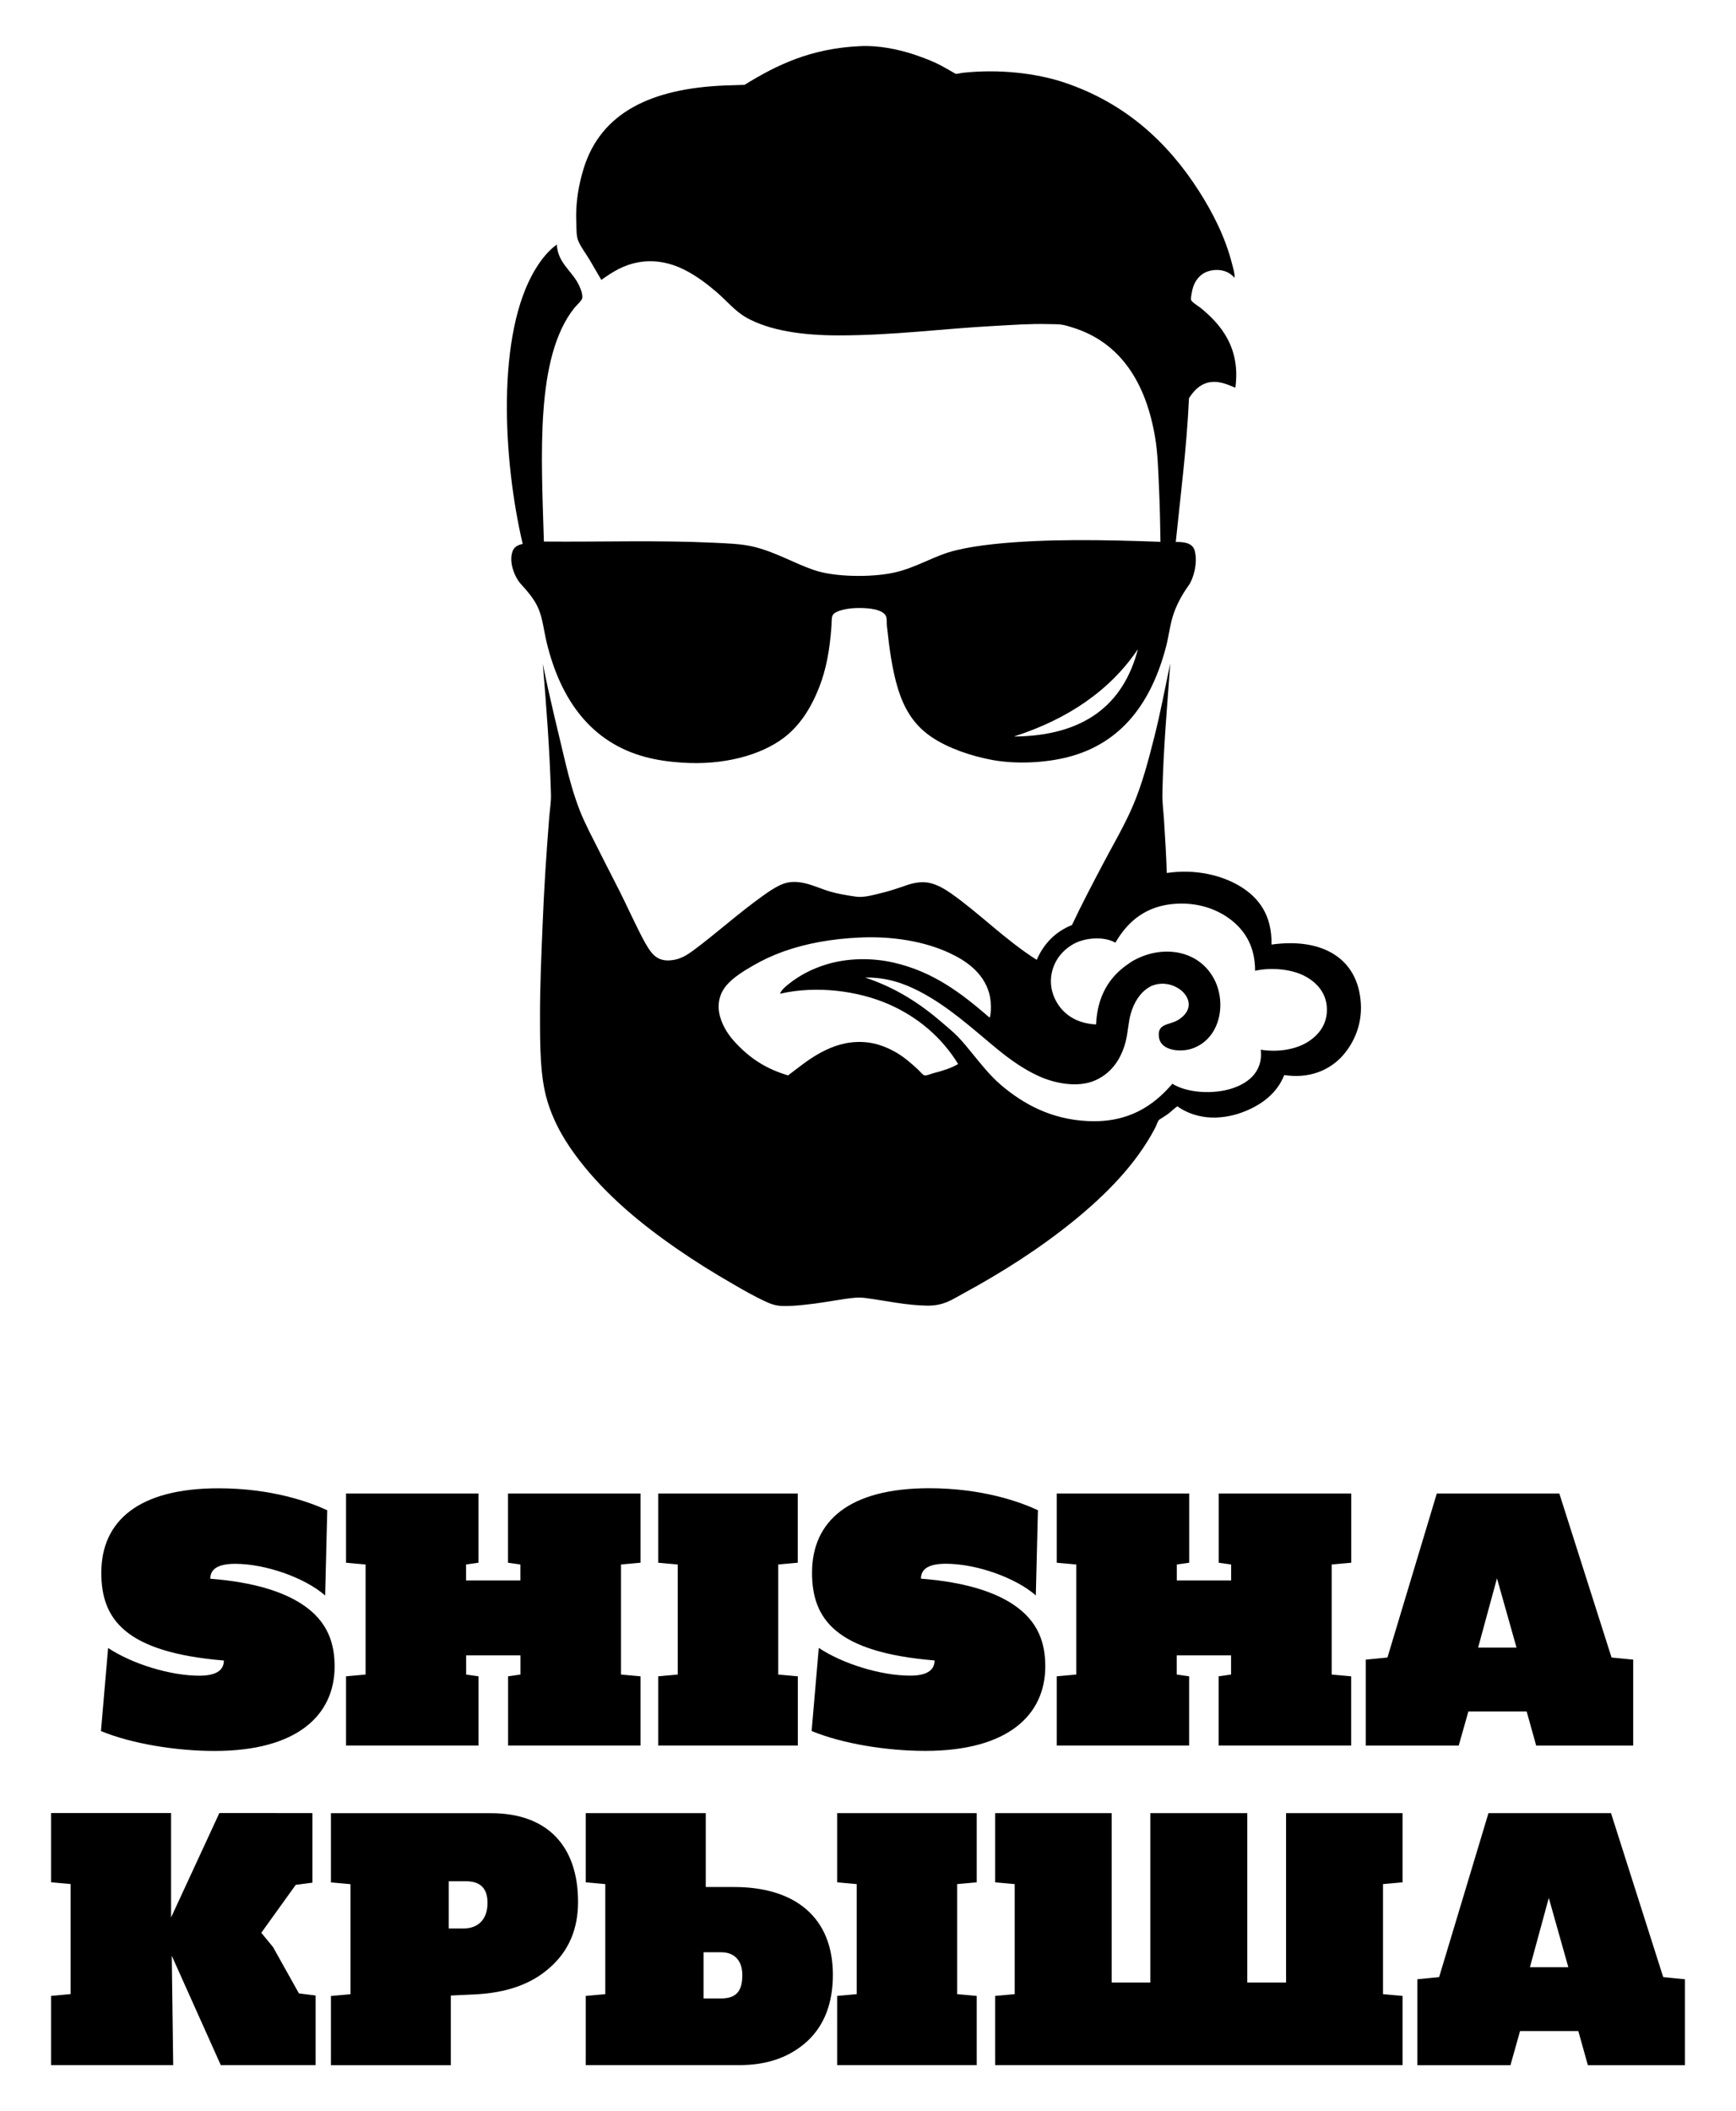 <?xml version="1.0" encoding="UTF-8"?> <svg xmlns="http://www.w3.org/2000/svg" width="255" height="310" viewBox="0 0 255 310"> <path d="M137.28 243.82c-14.55-1.2-18-6.1-18-12.88 0-7.61 5.48-12.41 17.21-12.41 7.83 0 13.41 2.03 15.97 3.23l-0.31 12.51c-2.98-2.62-8.76-4.65-13.21-4.65 -2.87 0-3.66 0.99-3.66 2.19 6.62 0.52 10.75 1.98 13.41 3.7 3.96 2.56 4.85 5.94 4.85 9.18 0 7.1-5.43 12.41-17.63 12.41 -5.64 0-12.15-1.04-16.69-2.92l1.05-12.2c3.55 2.35 9.13 4.07 13.41 4.07C136.54 246.06 137.28 244.97 137.28 243.82zM96.68 246.15v10.16h20.51v-10.16l-2.88-0.26v-16.16l2.87-0.26v-10.16H96.68v10.16l2.87 0.26v16.16L96.68 246.15zM214.27 256.32H200.61v-12.62l3.19-0.31 7.25-24.08h18l7.67 24.08 3.18 0.31v12.62h-14.25l-1.4-5.01h-8.56L214.27 256.32zM217.12 241.93h5.64l-2.87-10.17L217.12 241.93zM198.48 229.47v-10.16h-19.46v10.16l1.82 0.26v2.35h-7.98v-2.35l1.82-0.26v-10.16h-19.46v10.16l2.87 0.26v16.16l-2.87 0.26v10.16h19.45v-10.16l-1.82-0.26v-2.82h7.98v2.82l-1.82 0.26v10.16h19.46v-10.16l-2.86-0.26v-16.16L198.48 229.47zM182.17 130.15c2.71 1.65 4.69 4.21 4.6 8.55 7.44-1.04 12.7 1.99 13.12 8.61 0.22 3.43-1.24 6.24-2.97 8.03 -1.83 1.83-4.6 3.08-8.28 2.52 -1.06 2.71-3.42 4.48-6.26 5.51 -1.45 0.53-3.33 0.88-5.14 0.68 -1.72-0.19-3.2-0.8-4.29-1.6 -0.44 0.27-0.81 0.68-1.26 1.03 -0.45 0.34-0.94 0.64-1.39 0.92 -0.22 0.13-0.45 0.91-0.62 1.22 -2.84 5.42-7.32 9.86-11.92 13.61 -5.02 4.08-10.48 7.57-16.42 10.79 -1.54 0.84-2.74 1.72-5.11 1.7 -3.14-0.04-6.12-0.73-9.09-1.12 -1.07-0.14-2.01-0.01-3.07 0.14 -1.96 0.29-3.9 0.66-5.93 0.86 -1.1 0.11-2.18 0.21-3.24 0.17 -1.09-0.04-1.81-0.35-2.66-0.75 -1.56-0.74-2.92-1.51-4.43-2.39 -2.94-1.69-5.71-3.41-8.35-5.24 -5.42-3.74-10.4-7.9-14.31-12.94 -1.98-2.55-3.74-5.39-4.77-8.85 -1.04-3.48-1.06-7.87-1.06-12.53 0-4.46 0.2-8.88 0.38-13.25 0.21-5.39 0.57-10.74 0.99-16 0.09-1.05 0.27-2.14 0.24-3.16 -0.18-6.49-0.67-12.84-1.2-19.2 0.99 4.98 2.21 9.84 3.34 14.61 0.58 2.43 1.24 4.75 2.08 6.91 0.84 2.13 1.92 4.09 2.9 6.06 1 2.02 2.04 3.97 3.03 5.96 0.98 1.97 1.91 4 2.93 6.02 0.49 0.97 1.02 2 1.67 2.83 0.7 0.89 1.69 1.36 3.2 1.12 1.25-0.2 2.16-0.82 3.03-1.46 3.37-2.51 6.52-5.37 10.05-7.9 0.87-0.63 1.79-1.26 2.76-1.7 2.53-1.14 5.11 0.4 7.15 0.99 1.28 0.37 2.47 0.56 3.75 0.75 1.25 0.19 2.52-0.2 3.81-0.51 1.25-0.3 2.28-0.65 3.44-1.05 1.08-0.39 2.43-0.75 3.81-0.41 1.08 0.26 2.13 0.89 3 1.49 4.39 3.1 7.9 6.79 12.6 9.77 1.05-2.38 2.73-4.13 5.18-5.11 1.41-2.99 2.93-5.88 4.46-8.79 1.51-2.89 3.19-5.68 4.49-8.72 1.34-3.12 2.25-6.56 3.14-10.08 0.89-3.51 1.58-7.18 2.35-10.86 -0.44 6.2-1.03 12.65-1.16 19.2 -0.02 1.26 0.16 2.58 0.24 3.85 0.17 2.6 0.32 5.17 0.41 7.76C175.6 127.56 179.5 128.53 182.17 130.15zM140.74 156.24c-2.35-3.83-5.84-6.88-10.22-8.79 -4.38-1.91-10.47-2.79-15.95-1.53 0.26-0.63 0.82-1.05 1.32-1.46 1.56-1.24 3.4-2.21 5.55-2.86 3-0.91 6.53-0.99 9.74-0.27 5.95 1.33 10.12 4.6 14.07 8 0.14 0.11 0.05 0.15 0.14 0.03 0.08-0.1 0.12-0.59 0.14-0.82 0.07-1.04-0.04-2.04-0.24-2.73 -0.86-2.98-3.34-4.73-5.86-5.89 -3.56-1.65-8.22-2.49-13.22-2.25 -4.01 0.19-7.74 0.84-11.11 2.04 -1.58 0.57-3.08 1.26-4.49 2.08 -1.38 0.8-2.85 1.71-3.81 2.8 -1.1 1.22-1.54 2.89-1.03 4.7 0.46 1.59 1.32 2.82 2.32 3.88 2.06 2.2 4.38 3.77 7.67 4.74 1.38-1.03 2.76-2.18 4.36-3.1 1.57-0.9 3.46-1.71 5.66-1.8 2.42-0.11 4.33 0.65 5.9 1.56 1.11 0.65 2.19 1.57 3.17 2.49 0.28 0.27 0.76 0.85 0.99 0.86 0.35 0.02 0.89-0.23 1.29-0.34C138.5 157.23 139.79 156.82 140.74 156.24zM181.01 135.22c-1.94-1.57-4.72-2.7-8.18-2.52 -4.52 0.24-7.21 2.65-8.99 5.72 -1.75-0.98-4.42-0.7-5.97 0.1 -1.58 0.82-2.83 2.21-3.31 4.05 -0.59 2.28 0.25 4.29 1.36 5.58 1.17 1.34 2.8 2.15 5.08 2.28 0.19-4.26 2.01-6.99 4.59-8.79l0 0c0.2-0.14 0.39-0.27 0.59-0.41 0.28-0.17 0.57-0.33 0.87-0.47 0.01 0 0.02-0.01 0.02-0.01 0 0 0 0 0 0 3.89-1.88 8.8-1.25 11.12 2.74 2.08 3.57 1.16 9.12-3.2 10.52 -1.51 0.48-4.45 0.36-4.75-1.69 -0.3-2.08 1.52-1.77 2.78-2.53 3.87-2.35-0.12-6.28-3.53-5.14 -0.11 0.04-0.21 0.07-0.31 0.11 -0.12 0.05-0.23 0.12-0.34 0.18 -1.42 0.8-2.29 2.36-2.72 3.82 -0.38 1.26-0.43 2.89-0.79 4.26 -0.7 2.63-2.16 4.6-4.43 5.61 -2.65 1.18-6.09 0.39-8.25-0.58 -2.24-1.01-4.26-2.45-6.1-3.95 -3.7-3.04-7.16-6.28-11.54-8.55 -2.22-1.14-4.7-2.05-7.94-2.01 4.52 1.5 8.08 3.82 11.31 6.61 0.81 0.7 1.63 1.36 2.35 2.11 0.75 0.77 1.38 1.57 2.08 2.42 1.39 1.7 2.64 3.29 4.29 4.7 3.18 2.68 7.24 4.99 12.71 5.24 5.95 0.28 9.62-2.25 12.4-5.48 1.99 1.24 5.34 1.54 8.04 0.89 2.81-0.69 5.33-2.47 4.94-5.89 2.59 0.41 5.12-0.06 6.81-1.08 1.62-0.99 3.1-2.65 2.89-5.26 -0.18-2.27-1.76-3.79-3.55-4.63 -1.8-0.85-4.64-1.15-6.98-0.62C184.36 139.16 183.03 136.87 181.01 135.22zM76.78 79.87c-2.86-12.11-3.96-30.87 1.91-40.42 0.85-1.38 1.84-2.63 3.1-3.54 0.14 2.6 2.02 3.73 3.07 5.61 0.29 0.53 0.73 1.49 0.68 2.18 -0.03 0.43-0.82 1.08-1.16 1.5 -5.79 7.25-4.86 21.7-4.49 34.32 8.37 0.07 16.89-0.21 24.83 0.17 2.1 0.1 4.09 0.16 5.79 0.55 3.39 0.78 6.06 2.46 9.16 3.5 2.91 0.98 8.12 1.07 11.48 0.38 1.69-0.35 3.18-0.97 4.7-1.63 1.53-0.67 2.95-1.3 4.63-1.7 1.67-0.4 3.43-0.67 5.45-0.89 7.56-0.81 16.28-0.64 24.53-0.34 -0.04-2.64-0.09-5.27-0.21-7.83 -0.12-2.6-0.18-5.2-0.58-7.52 -1.34-7.99-5.06-13.96-12.19-16.14 -0.52-0.16-1.06-0.34-1.63-0.41 -0.59-0.07-1.24-0.05-1.94-0.07 -2.66-0.07-5.25 0.13-7.84 0.27 -7.59 0.4-14.77 1.39-22.89 1.39 -5.29 0-10.12-0.69-13.56-2.62 -1.63-0.92-2.96-2.54-4.36-3.74 -1.41-1.21-3.01-2.42-4.77-3.3 -1.89-0.95-4.24-1.51-6.67-1.08 -2.27 0.4-3.83 1.42-5.49 2.59 -0.59-0.99-1.12-1.92-1.67-2.86 -0.56-0.94-1.25-1.82-1.7-2.83 -0.32-0.71-0.27-1.73-0.31-2.69 -0.14-2.98 0.39-5.7 1.06-7.9 2.55-8.41 10.15-11.8 20.58-12.26 1-0.04 2.08-0.06 3.07-0.1 4.73-2.91 9.68-5.34 16.93-5.68 2.92-0.14 5.7 0.49 7.87 1.19 1.17 0.39 2.25 0.8 3.27 1.26 1.04 0.48 1.95 1.06 2.93 1.6 0.13 0.07 0.77-0.11 1.06-0.14 5.35-0.58 10.84 0.06 14.92 1.43 8.83 2.96 15.13 8.66 19.79 15.96 1.96 3.09 3.83 6.63 4.87 10.76 0.14 0.56 0.41 1.43 0.34 1.87 -0.03 0.15-0.05 0.02-0.14-0.07 -0.2-0.2-0.57-0.49-0.82-0.62 -1.26-0.65-3.01-0.42-3.95 0.38 -0.68 0.57-1.15 1.34-1.36 2.52 -0.06 0.34-0.18 0.86-0.1 1.15 0.08 0.29 1.11 0.92 1.36 1.12 3.06 2.48 5.92 5.94 5.13 11.75 -1.07-0.45-2.5-1.14-4.05-0.75 -1.31 0.34-2.13 1.31-2.76 2.28 -0.34 7.34-1.23 14.14-1.94 21.11 1.49-0.02 2.53 0.25 2.8 1.36 0.43 1.72-0.17 3.99-0.92 5.04 -0.9 1.26-1.61 2.53-2.14 3.98 -0.58 1.6-0.74 3.36-1.16 4.97 -2.11 8.08-6.42 14.18-14.41 16.24 -3.29 0.84-7.53 1.07-11.04 0.44 -3.28-0.6-6.56-1.76-8.92-3.33 -2.51-1.67-4.05-3.96-5.04-7.22 -0.83-2.73-1.25-5.86-1.6-9.13 -0.05-0.45 0.03-1.1-0.14-1.46 -0.46-0.98-2.41-1.19-3.91-1.19 -0.82 0-1.56 0.06-2.32 0.24 -0.65 0.15-1.42 0.4-1.63 0.89 -0.15 0.34-0.11 1-0.14 1.46 -0.25 3.53-0.77 6.42-1.84 9.13 -1.18 2.97-2.81 5.56-5.18 7.35 -3.42 2.58-8.88 4.04-14.89 3.64 -1.87-0.12-3.69-0.37-5.38-0.82 -8.05-2.13-12.51-8.44-14.54-16.79 -0.42-1.72-0.58-3.52-1.23-5.04 -0.61-1.41-1.64-2.55-2.62-3.64 -0.83-0.94-1.77-3.13-1.16-4.77C75.52 80.34 75.99 80.04 76.78 79.87zM149.02 108.15c10.22-0.11 16-4.65 18.13-12.83 -4.09 6.08-10.34 10.29-18.13 12.8C149 108.12 148.98 108.14 149.02 108.15zM122.34 289.97c0 4.17-1.25 7.45-3.8 9.8 -2.56 2.32-5.85 3.47-9.91 3.47H86.04v-10.16l2.87-0.26v-16.16l-2.87-0.26v-10.16h17.63v10.85h4.22C116.81 277.1 122.34 281.57 122.34 289.97zM109.04 290c0-2.09-1.16-3.33-3.08-3.33h-2.61v6.78h2.56C108.27 293.45 109.04 292.25 109.04 290zM188.9 291.11h-5.69v-24.87h-14.24v24.87H163.29v-24.87h-17.11v10.16l2.87 0.26v16.16l-2.87 0.26v10.16h59.84v-10.16l-2.87-0.26v-16.16l2.87-0.26v-10.16h-17.11V291.11zM247.5 290.63V303.25h-14.26l-1.4-5.01h-8.56L221.87 303.25h-13.67v-12.62l3.19-0.31 7.25-24.08h18l7.67 24.08L247.5 290.63zM230.37 288.86l-2.87-10.17 -2.77 10.17H230.37zM140.6 276.66l2.87-0.26v-10.16h-20.5v10.16l2.87 0.26v16.16l-2.87 0.26v10.16h20.5v-10.16l-2.87-0.26V276.66zM70.29 246.15l-1.82-0.26v-2.82h7.98v2.82l-1.82 0.26v10.16h19.46v-10.16l-2.87-0.26v-16.16l2.87-0.26v-10.16H74.62v10.16l1.82 0.26v2.35h-7.98v-2.35l1.82-0.26v-10.16H50.83v10.16l2.87 0.26v16.16l-2.87 0.26v10.16h19.46V246.15zM29.29 246.06c-4.27 0-9.86-1.72-13.41-4.07l-1.05 12.2c4.54 1.87 11.06 2.92 16.69 2.92 12.2 0 17.63-5.31 17.63-12.41 0-3.23-0.89-6.62-4.85-9.18 -2.66-1.72-6.78-3.18-13.41-3.7 0-1.2 0.79-2.19 3.66-2.19 4.43 0 10.23 2.03 13.21 4.65l0.31-12.51c-2.56-1.2-8.14-3.23-15.97-3.23 -11.74 0-17.22 4.8-17.22 12.41 0 6.78 3.45 11.67 18 12.88C32.89 244.97 32.16 246.06 29.29 246.06zM40.1 285.9l-1.72-2.09 5.06-7.04 2.45-0.32v-10.22H32.22l-7.09 15.33v-15.33H7.5v10.16l2.87 0.26v16.16L7.5 293.08v10.16h17.94l-0.21-16.06 7.2 16.06h13.93v-10.22l-2.45-0.31L40.1 285.9zM84.91 279.28c0 3.94-1.35 7.18-4.12 9.62 -2.71 2.45-6.41 3.75-11.12 3.96l-3.45 0.16V303.25H48.61v-10.16l2.87-0.26v-16.16l-2.87-0.26v-10.16h23.53C80.32 266.25 84.91 270.99 84.91 279.28zM71.61 279.42c0-2.14-1.05-3.18-3.19-3.18h-2.5v6.94h2.14C70.21 283.18 71.61 281.87 71.61 279.42z"></path> </svg> 